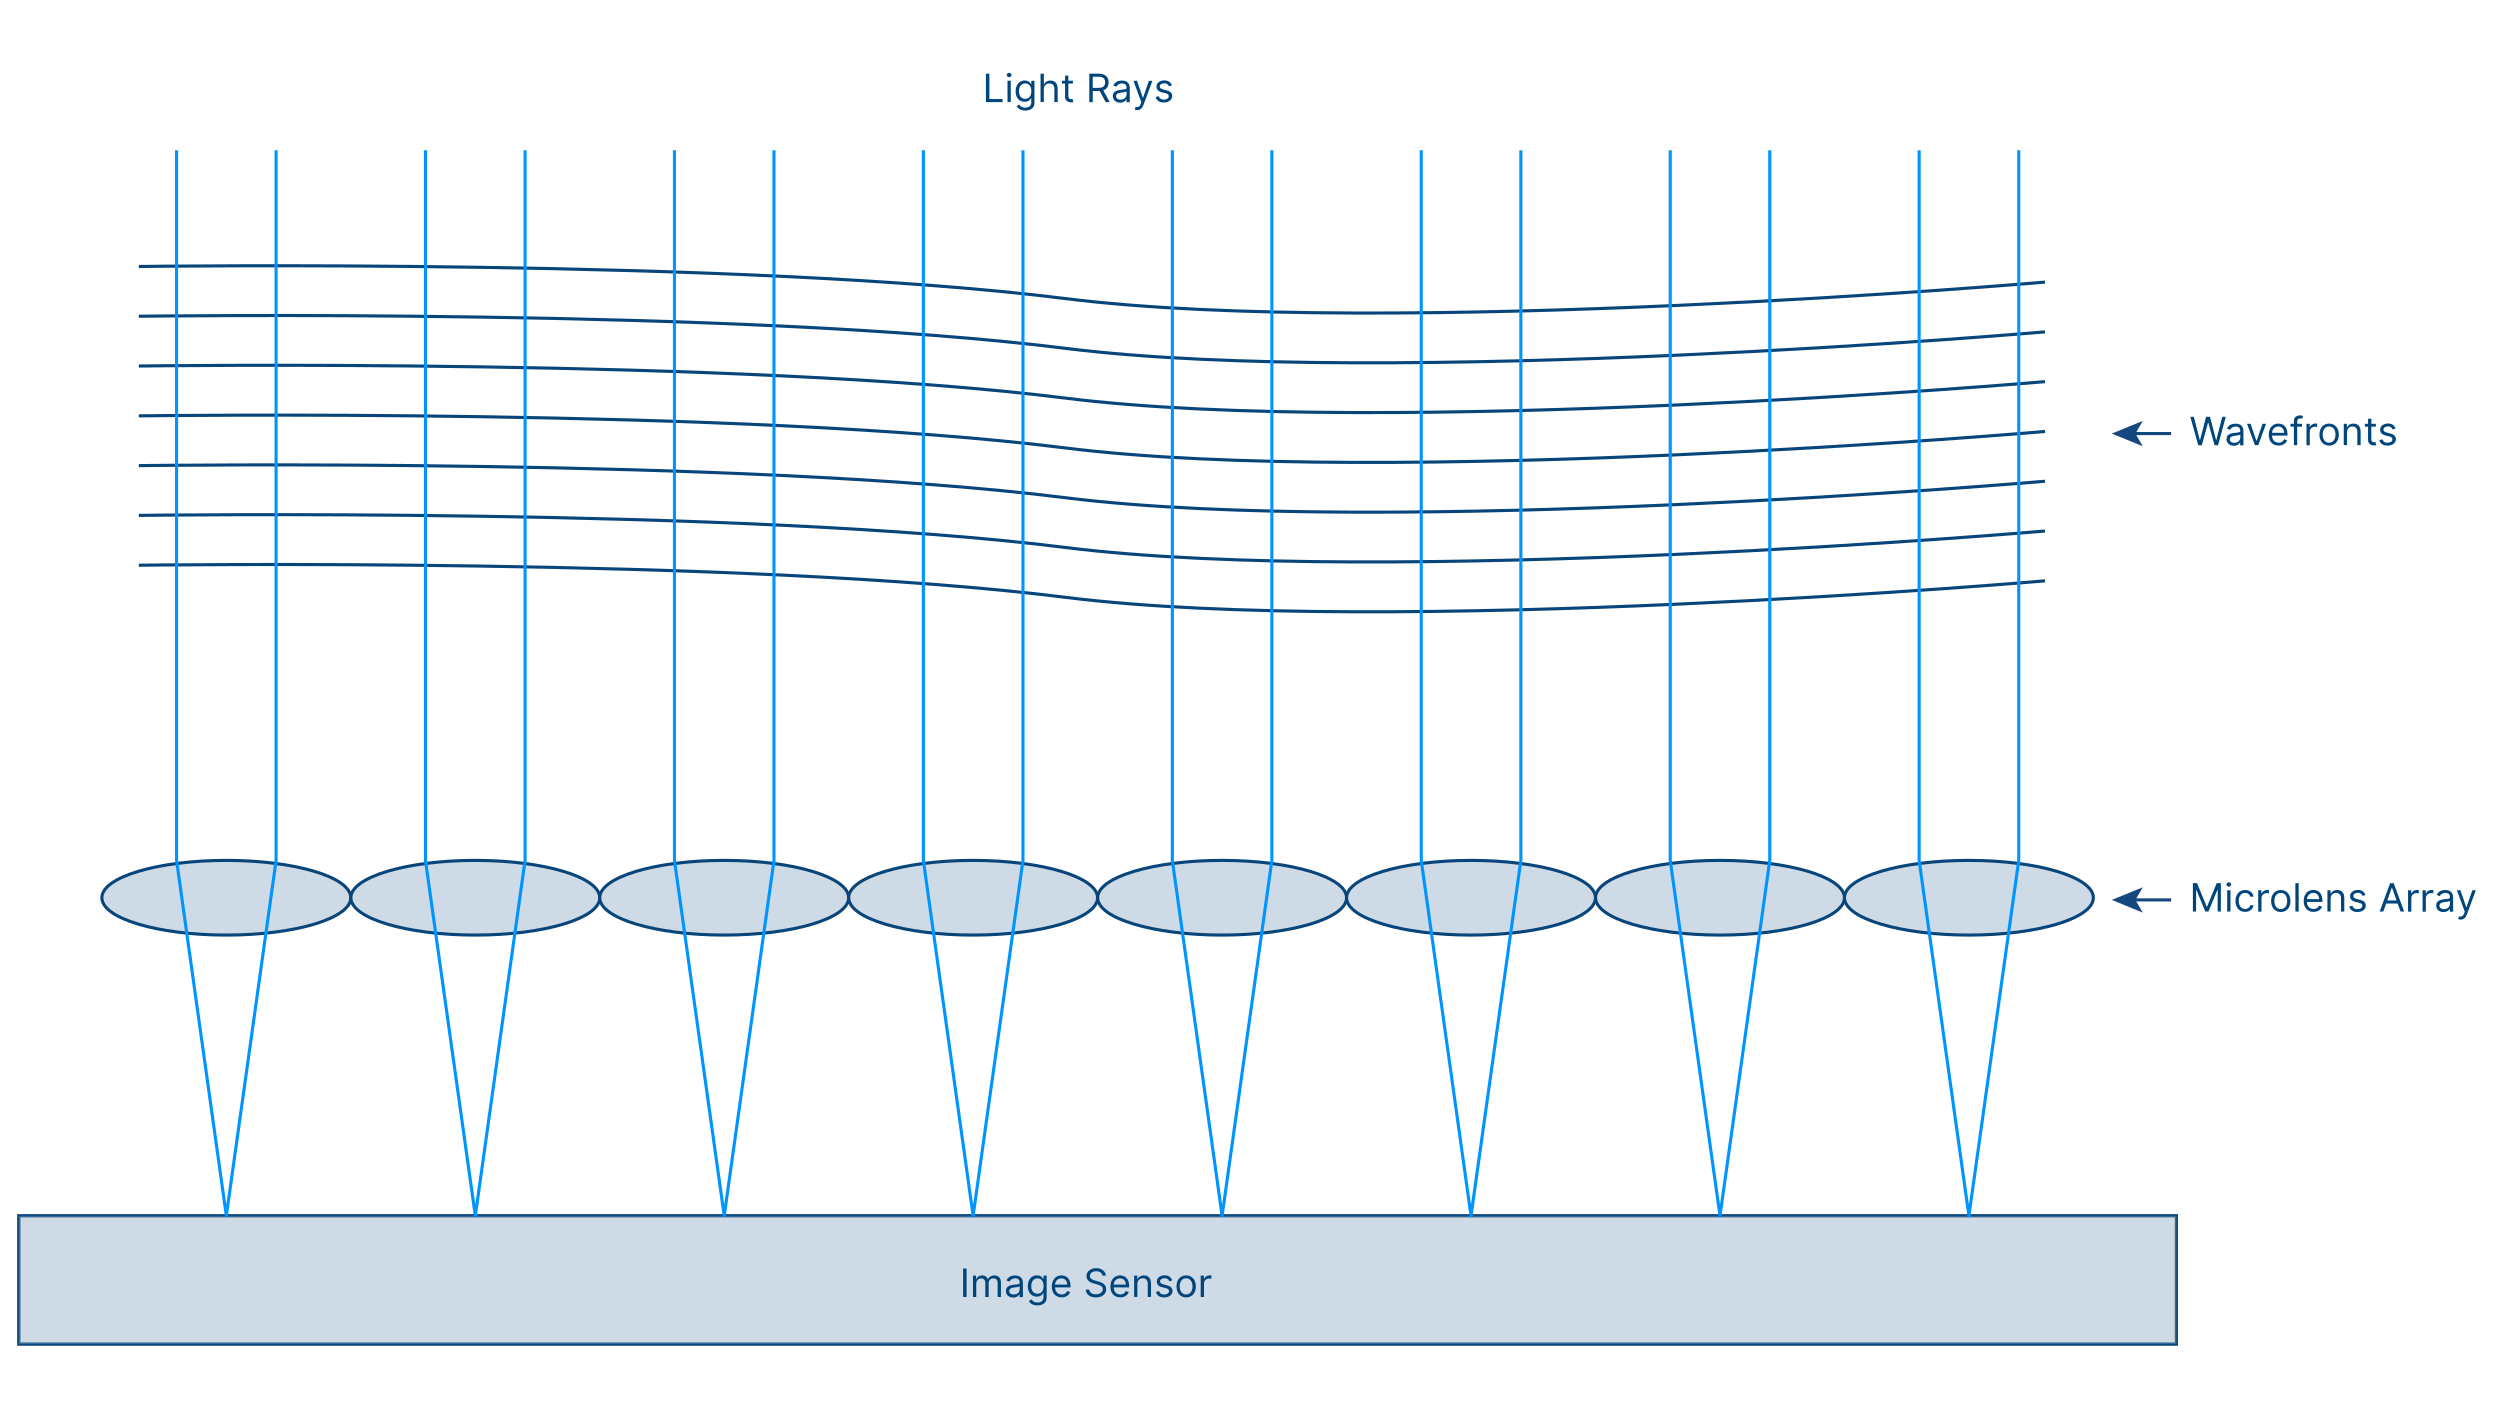 <?xml version="1.0" encoding="utf-8"?>
<!-- Generator: Adobe Illustrator 28.2.0, SVG Export Plug-In . SVG Version: 6.00 Build 0)  -->
<svg version="1.0" xmlns="http://www.w3.org/2000/svg" xmlns:xlink="http://www.w3.org/1999/xlink" x="0px" y="0px"
	 viewBox="0 0 3200 1800" enable-background="new 0 0 3200 1800" xml:space="preserve">
<g id="Ebene_4">
</g>
<g id="illustration">
	<g>
		<g>
			
				<rect x="24.1" y="1556.2" fill="#CEDAE5" stroke="#08457B" stroke-width="4" stroke-miterlimit="10" width="2761.7" height="164.2"/>
			
				<rect x="24.1" y="1556.2" opacity="0.6" fill="#CEDAE5" stroke="#08457B" stroke-width="4" stroke-miterlimit="10" width="2761.7" height="164.2"/>
		</g>
		<ellipse fill="#CEDAE5" stroke="#08457B" stroke-width="4" stroke-miterlimit="10" cx="289.7" cy="1149.1" rx="159.3" ry="47.8"/>
		<ellipse fill="#CEDAE5" stroke="#08457B" stroke-width="4" stroke-miterlimit="10" cx="608.4" cy="1149.1" rx="159.3" ry="47.8"/>
		<ellipse fill="#CEDAE5" stroke="#08457B" stroke-width="4" stroke-miterlimit="10" cx="927" cy="1149.1" rx="159.3" ry="47.8"/>
		
			<ellipse fill="#CEDAE5" stroke="#08457B" stroke-width="4" stroke-miterlimit="10" cx="1245.6" cy="1149.1" rx="159.3" ry="47.8"/>
		
			<ellipse fill="#CEDAE5" stroke="#08457B" stroke-width="4" stroke-miterlimit="10" cx="1564.3" cy="1149.1" rx="159.3" ry="47.8"/>
		
			<ellipse fill="#CEDAE5" stroke="#08457B" stroke-width="4" stroke-miterlimit="10" cx="1882.9" cy="1149.1" rx="159.3" ry="47.8"/>
		
			<ellipse fill="#CEDAE5" stroke="#08457B" stroke-width="4" stroke-miterlimit="10" cx="2201.6" cy="1149.1" rx="159.3" ry="47.8"/>
		
			<ellipse fill="#CEDAE5" stroke="#08457B" stroke-width="4" stroke-miterlimit="10" cx="2520.2" cy="1149.1" rx="159.3" ry="47.8"/>
		<path fill="none" stroke="#08457B" stroke-width="4" stroke-miterlimit="10" d="M177.7,341.1c0,0,773-10.8,1185.4,41
			s1254.5-21,1254.5-21"/>
		<path fill="none" stroke="#08457B" stroke-width="4" stroke-miterlimit="10" d="M177.7,404.8c0,0,773-10.8,1185.4,41
			s1254.5-21,1254.5-21"/>
		<path fill="none" stroke="#08457B" stroke-width="4" stroke-miterlimit="10" d="M177.7,468.5c0,0,773-10.8,1185.4,41
			s1254.5-21,1254.5-21"/>
		<path fill="none" stroke="#08457B" stroke-width="4" stroke-miterlimit="10" d="M177.7,532.3c0,0,773-10.8,1185.4,41
			s1254.5-21,1254.5-21"/>
		<path fill="none" stroke="#08457B" stroke-width="4" stroke-miterlimit="10" d="M177.7,596c0,0,773-10.8,1185.4,41
			s1254.5-21,1254.5-21"/>
		<path fill="none" stroke="#08457B" stroke-width="4" stroke-miterlimit="10" d="M177.7,659.7c0,0,773-10.8,1185.4,41
			c412.4,51.8,1254.5-21,1254.5-21"/>
		<path fill="none" stroke="#08457B" stroke-width="4" stroke-miterlimit="10" d="M177.7,723.5c0,0,773-10.8,1185.4,41
			s1254.5-21,1254.5-21"/>
		<polyline fill="none" stroke="#0094FF" stroke-width="4" stroke-linejoin="round" stroke-miterlimit="10" points="353.4,192.3 
			353.4,1101.3 289.7,1556.2 226,1101.3 226,192.3 		"/>
		<polyline fill="none" stroke="#0094FF" stroke-width="4" stroke-linejoin="round" stroke-miterlimit="10" points="672.1,192.3 
			672.1,1101.3 608.4,1556.2 544.6,1101.3 544.6,192.3 		"/>
		<polyline fill="none" stroke="#0094FF" stroke-width="4" stroke-linejoin="round" stroke-miterlimit="10" points="990.7,192.3 
			990.7,1101.3 927,1556.2 863.3,1101.3 863.3,192.3 		"/>
		<polyline fill="none" stroke="#0094FF" stroke-width="4" stroke-linejoin="round" stroke-miterlimit="10" points="1309.4,192.3 
			1309.4,1101.3 1245.6,1556.2 1181.9,1101.3 1181.9,192.3 		"/>
		<polyline fill="none" stroke="#0094FF" stroke-width="4" stroke-linejoin="round" stroke-miterlimit="10" points="1628,192.3 
			1628,1101.3 1564.3,1556.2 1500.6,1101.3 1500.6,192.3 		"/>
		<polyline fill="none" stroke="#0094FF" stroke-width="4" stroke-linejoin="round" stroke-miterlimit="10" points="1946.7,192.3 
			1946.7,1101.3 1882.9,1556.2 1819.2,1101.3 1819.2,192.3 		"/>
		<polyline fill="none" stroke="#0094FF" stroke-width="4" stroke-linejoin="round" stroke-miterlimit="10" points="2265.3,192.3 
			2265.3,1101.3 2201.6,1556.2 2137.9,1101.3 2137.9,192.3 		"/>
		<polyline fill="none" stroke="#0094FF" stroke-width="4" stroke-linejoin="round" stroke-miterlimit="10" points="2584,192.3 
			2584,1101.3 2520.2,1556.2 2456.5,1101.3 2456.5,192.3 		"/>
	</g>
</g>
<g id="arrows">
</g>
<g id="Text">
	<g>
		<g>
			<g>
				<path fill="#00457C" d="M2803.6,533.5h4.5l7.6,29.6h0.4l7.7-29.6h5l7.7,29.6h0.4l7.6-29.6h4.5l-9.9,36.4h-4.5l-8-29h-0.3l-8,29
					h-4.5L2803.6,533.5z"/>
				<path fill="#00457C" d="M2849.9,562.1c0-6.3,5.5-7.4,10.6-8c5-0.6,7-0.5,7-2.5v-0.1c0-3.5-1.9-5.5-5.8-5.5c-4,0-6.2,2.1-7.1,4.1
					l-4-1.4c2.1-5,6.8-6.4,10.9-6.4c3.5,0,10.1,1,10.1,9.7v18h-4.2v-3.7h-0.2c-0.9,1.8-3.3,4.3-8.1,4.3
					C2854.1,570.5,2849.9,567.4,2849.9,562.1z M2867.6,560v-3.8c-0.7,0.9-5.5,1.4-7.2,1.6c-3.3,0.4-6.2,1.4-6.2,4.6
					c0,2.9,2.4,4.4,5.8,4.4C2864.9,566.7,2867.6,563.4,2867.6,560z"/>
				<path fill="#00457C" d="M2890.6,569.8h-4.3l-10.1-27.3h4.5l7.5,21.7h0.3l7.5-21.7h4.5L2890.6,569.8z"/>
				<path fill="#00457C" d="M2904,556.4c0-8.4,4.9-14.2,12.3-14.2c5.7,0,11.7,3.5,11.7,13.6v1.8h-19.8c0.2,5.8,3.6,9,8.5,9
					c3.3,0,5.8-1.4,6.8-4.3l4,1.1c-1.3,4.1-5.3,6.9-10.9,6.9C2908.8,570.4,2904,564.8,2904,556.4z M2923.7,554c0-4.6-2.9-8-7.5-8
					c-4.8,0-7.8,3.8-8.1,8H2923.7z"/>
				<path fill="#00457C" d="M2946.5,546.1h-6.1v23.7h-4.2v-23.7h-4.4v-3.6h4.4v-3.8c0-4.7,3.8-7,7.7-7c2.1,0,3.3,0.4,4,0.7l-1.2,3.6
					c-0.4-0.1-1.1-0.4-2.3-0.4c-2.8,0-3.9,1.4-3.9,4.1v2.8h6.1V546.1z"/>
				<path fill="#00457C" d="M2952.4,542.5h4v4.1h0.3c1-2.7,3.8-4.5,7.1-4.5c0.6,0,1.7,0,2.2,0.1v4.3c-0.3-0.1-1.4-0.3-2.6-0.3
					c-4,0-6.9,2.7-6.9,6.4v17.3h-4.2V542.5z"/>
				<path fill="#00457C" d="M2968.9,556.3c0-8.5,5-14.1,12.4-14.1s12.4,5.6,12.4,14.1c0,8.5-5,14.1-12.4,14.1
					S2968.9,564.8,2968.9,556.3z M2989.4,556.3c0-5.5-2.6-10.4-8.2-10.4c-5.6,0-8.2,4.9-8.2,10.4c0,5.5,2.6,10.3,8.2,10.3
					C2986.9,566.6,2989.4,561.8,2989.4,556.3z"/>
				<path fill="#00457C" d="M3004.2,569.8h-4.2v-27.3h4v4.3h0.4c1.3-2.8,3.8-4.6,8-4.6c5.5,0,9.2,3.3,9.2,10.3v17.3h-4.2v-17.1
					c0-4.3-2.4-6.8-6.3-6.8c-4,0-7,2.7-7,7.5V569.8z"/>
				<path fill="#00457C" d="M3041.1,546.1h-5.8V562c0,3.6,1.8,4.1,3.6,4.1c0.9,0,1.5-0.1,1.8-0.2l0.9,3.8c-0.6,0.2-1.6,0.5-3.1,0.5
					c-3.6,0-7.4-2.3-7.4-7v-17.1h-4.1v-3.6h4.1V536h4.2v6.5h5.8V546.1z"/>
				<path fill="#00457C" d="M3062.5,549.7c-0.7-1.9-2.2-3.9-5.9-3.9c-3.3,0-5.8,1.7-5.8,4c0,2.1,1.5,3.2,4.7,4l4,1
					c4.9,1.2,7.2,3.6,7.2,7.4c0,4.7-4.3,8.2-10.7,8.2c-5.6,0-9.4-2.5-10.4-7.1l4-1c0.7,2.9,2.9,4.4,6.3,4.4c3.9,0,6.4-1.9,6.4-4.3
					c0-1.9-1.3-3.2-4-3.8l-4.5-1.1c-5-1.2-7.2-3.7-7.2-7.5c0-4.6,4.3-7.9,10-7.9c5.4,0,8.3,2.6,9.7,6.5L3062.5,549.7z"/>
			</g>
		</g>
		<g>
			<g>
				<line fill="none" stroke="#15487E" stroke-width="4" stroke-linejoin="round" x1="2731.2" y1="555" x2="2779.1" y2="555"/>
				<g>
					<polygon fill="#15487E" points="2703,555 2742.8,571.2 2733.3,555 2742.8,538.7 					"/>
				</g>
			</g>
		</g>
		<g>
			<g>
				<path fill="#00457C" d="M2812.2,1130.4l12.4,30.2h0.4l12.4-30.2h5.3v36.4h-4.1v-27.6h-0.4l-11.4,27.6h-4l-11.4-27.6h-0.4v27.6
					h-4.1v-36.4H2812.2z"/>
				<path fill="#00457C" d="M2849.9,1132.1c0-1.6,1.4-2.8,3-2.8s3,1.3,3,2.8s-1.4,2.8-3,2.8S2849.9,1133.7,2849.9,1132.1z
					 M2850.8,1139.5h4.2v27.3h-4.2V1139.5z"/>
				<path fill="#00457C" d="M2861.4,1153.3c0-8.3,4.9-14.1,12.3-14.1c5.8,0,10.1,3.4,10.8,8.5h-4.2c-0.6-2.5-2.8-4.8-6.5-4.8
					c-4.9,0-8.2,4-8.2,10.2c0,6.3,3.2,10.4,8.2,10.4c3.3,0,5.8-1.8,6.5-4.8h4.2c-0.7,4.8-4.7,8.5-10.7,8.5
					C2866.1,1167.3,2861.4,1161.4,2861.4,1153.3z"/>
				<path fill="#00457C" d="M2890.6,1139.5h4v4.1h0.3c1-2.7,3.8-4.5,7.1-4.5c0.6,0,1.7,0,2.2,0.1v4.3c-0.3-0.1-1.4-0.3-2.6-0.3
					c-4,0-6.9,2.7-6.9,6.4v17.3h-4.2V1139.5z"/>
				<path fill="#00457C" d="M2907,1153.3c0-8.5,5-14.1,12.4-14.1s12.4,5.6,12.4,14.1c0,8.5-5,14.1-12.4,14.1
					S2907,1161.7,2907,1153.3z M2927.6,1153.3c0-5.5-2.6-10.4-8.2-10.4c-5.6,0-8.2,4.9-8.2,10.4c0,5.5,2.6,10.3,8.2,10.3
					C2925,1163.6,2927.6,1158.7,2927.6,1153.3z"/>
				<path fill="#00457C" d="M2942.3,1166.8h-4.2v-36.4h4.2V1166.8z"/>
				<path fill="#00457C" d="M2948.7,1153.3c0-8.4,4.9-14.2,12.3-14.2c5.7,0,11.7,3.5,11.7,13.6v1.8h-19.8c0.2,5.8,3.6,9,8.5,9
					c3.3,0,5.8-1.4,6.8-4.3l4,1.1c-1.3,4.1-5.3,6.9-10.9,6.9C2953.6,1167.3,2948.7,1161.7,2948.7,1153.3z M2968.5,1150.9
					c0-4.6-2.9-8-7.5-8c-4.8,0-7.8,3.8-8.1,8H2968.5z"/>
				<path fill="#00457C" d="M2983.3,1166.8h-4.2v-27.3h4v4.3h0.4c1.3-2.8,3.8-4.6,8-4.6c5.5,0,9.2,3.3,9.2,10.3v17.3h-4.2v-17.1
					c0-4.3-2.4-6.8-6.3-6.8c-4,0-7,2.7-7,7.5V1166.8z"/>
				<path fill="#00457C" d="M3024,1146.7c-0.7-1.9-2.2-3.9-5.9-3.9c-3.3,0-5.8,1.7-5.8,4c0,2.1,1.5,3.2,4.7,4l4,1
					c4.9,1.2,7.2,3.6,7.2,7.4c0,4.7-4.3,8.2-10.7,8.2c-5.6,0-9.4-2.5-10.4-7.1l4-1c0.7,2.9,2.9,4.4,6.3,4.4c3.9,0,6.4-1.9,6.4-4.3
					c0-1.9-1.3-3.2-4-3.8l-4.5-1.1c-5-1.2-7.2-3.7-7.2-7.5c0-4.6,4.3-7.9,10-7.9c5.4,0,8.3,2.6,9.7,6.5L3024,1146.7z"/>
				<path fill="#00457C" d="M3046,1166.8l13.4-36.4h4.5l13.4,36.4h-4.6l-3.7-10.3h-14.7l-3.7,10.3H3046z M3067.6,1152.6l-5.8-16.4
					h-0.3l-5.8,16.4H3067.6z"/>
				<path fill="#00457C" d="M3082.4,1139.5h4v4.1h0.3c1-2.7,3.8-4.5,7.1-4.5c0.6,0,1.7,0,2.2,0.1v4.3c-0.3-0.1-1.4-0.3-2.6-0.3
					c-4,0-6.9,2.7-6.9,6.4v17.3h-4.2V1139.5z"/>
				<path fill="#00457C" d="M3101,1139.5h4v4.1h0.3c1-2.7,3.8-4.5,7.1-4.5c0.6,0,1.7,0,2.2,0.1v4.3c-0.3-0.1-1.4-0.3-2.6-0.3
					c-4,0-6.9,2.7-6.9,6.4v17.3h-4.2V1139.5z"/>
				<path fill="#00457C" d="M3118.3,1159c0-6.3,5.5-7.4,10.6-8c5-0.6,7-0.5,7-2.5v-0.1c0-3.5-1.9-5.5-5.8-5.5c-4,0-6.2,2.1-7.1,4.1
					l-4-1.4c2.1-5,6.8-6.4,10.9-6.4c3.5,0,10.1,1,10.1,9.7v18h-4.2v-3.7h-0.2c-0.9,1.8-3.3,4.3-8.1,4.3
					C3122.4,1167.4,3118.3,1164.4,3118.3,1159z M3135.9,1156.9v-3.8c-0.7,0.9-5.5,1.4-7.2,1.6c-3.3,0.4-6.2,1.4-6.2,4.6
					c0,2.9,2.4,4.4,5.8,4.4C3133.2,1163.6,3135.9,1160.3,3135.9,1156.9z"/>
				<path fill="#00457C" d="M3146.5,1176.5l1.1-3.7c3.1,0.8,4.9,0.4,6.5-3.8l0.8-2.1l-10.1-27.4h4.5l7.5,21.7h0.3l7.5-21.7h4.5
					l-11.6,31.3c-1.6,4.2-4.2,6.3-8,6.3C3148.1,1177,3146.9,1176.7,3146.5,1176.5z"/>
			</g>
		</g>
		<g>
			<g>
				
					<line fill="none" stroke="#15487E" stroke-width="4" stroke-linejoin="round" x1="2731.2" y1="1151.9" x2="2779.1" y2="1151.9"/>
				<g>
					<polygon fill="#15487E" points="2703,1151.9 2742.8,1168.2 2733.3,1151.9 2742.8,1135.7 					"/>
				</g>
			</g>
		</g>
	</g>
	<g>
		<path fill="#00457C" d="M1237.2,1660.1h-4.4v-36.4h4.4V1660.1z"/>
		<path fill="#00457C" d="M1245.4,1632.8h4v4.3h0.4c1.1-2.9,3.8-4.6,7.3-4.6c3.6,0,6,1.7,7.3,4.6h0.3c1.4-2.8,4.3-4.6,8.2-4.6
			c4.9,0,8.3,3,8.3,9.4v18.3h-4.2v-18.3c0-4-2.6-5.6-5.5-5.6c-3.8,0-6,2.6-6,6.1v17.8h-4.3v-18.7c0-3.1-2.2-5.2-5.4-5.2
			c-3.3,0-6.2,2.8-6.2,6.8v17.1h-4.2V1632.8z"/>
		<path fill="#00457C" d="M1287.6,1652.4c0-6.3,5.5-7.4,10.6-8c5-0.6,7-0.5,7-2.5v-0.1c0-3.5-1.9-5.5-5.8-5.5c-4,0-6.2,2.1-7.1,4.1
			l-4-1.4c2.1-5,6.8-6.4,10.9-6.4c3.5,0,10.1,1,10.1,9.7v18h-4.2v-3.7h-0.2c-0.9,1.8-3.3,4.3-8.1,4.3
			C1291.7,1660.8,1287.6,1657.7,1287.6,1652.4z M1305.2,1650.2v-3.8c-0.7,0.9-5.5,1.4-7.2,1.6c-3.3,0.4-6.2,1.4-6.2,4.6
			c0,2.9,2.4,4.4,5.8,4.4C1302.5,1657,1305.2,1653.7,1305.2,1650.2z"/>
		<path fill="#00457C" d="M1316.9,1665.4l3.3-2.3c1.1,1.5,2.9,4.1,7.8,4.1c4.4,0,7.6-2.1,7.6-6.6v-5.5h-0.4c-0.9,1.5-2.6,4.6-8,4.6
			c-6.6,0-11.6-4.8-11.6-13.4c0-8.4,4.8-13.9,11.7-13.9c5.3,0,7,3.3,8,4.7h0.4v-4.3h4v28.1c0,7-5.3,10-11.8,10
			C1322,1670.9,1318.6,1668.3,1316.9,1665.4z M1335.8,1646.3c0-5.9-2.7-10-7.8-10c-5.3,0-8,4.5-8,10c0,5.7,2.7,9.7,8,9.7
			C1333,1655.9,1335.8,1652.3,1335.8,1646.3z"/>
		<path fill="#00457C" d="M1346.3,1646.7c0-8.4,4.9-14.2,12.3-14.2c5.7,0,11.7,3.5,11.7,13.6v1.8h-19.8c0.2,5.8,3.6,9,8.5,9
			c3.3,0,5.8-1.4,6.8-4.3l4,1.1c-1.3,4.1-5.3,6.9-10.9,6.9C1351.1,1660.7,1346.3,1655.1,1346.3,1646.7z M1366,1644.3
			c0-4.6-2.9-8-7.5-8c-4.8,0-7.8,3.8-8.1,8H1366z"/>
		<path fill="#00457C" d="M1403,1627.2c-4.8,0-8,2.6-8,6c0,3.9,4.3,5.3,7,6l3.7,1c3.8,1,10.2,3.2,10.2,10c0,5.9-4.8,10.5-13.1,10.5
			c-7.8,0-12.6-4-13.1-10h4.5c0.4,4.1,4.2,6,8.5,6c5,0,8.9-2.6,8.9-6.6c0-3.6-3.4-5-7.2-6l-4.5-1.3c-5.7-1.6-9.2-4.5-9.2-9.4
			c0-6.1,5.5-10.2,12.4-10.2c7,0,12.1,4.1,12.3,9.6h-4.3C1410.8,1629.2,1407.4,1627.2,1403,1627.2z"/>
		<path fill="#00457C" d="M1421.3,1646.7c0-8.4,4.9-14.2,12.3-14.2c5.7,0,11.7,3.5,11.7,13.6v1.8h-19.8c0.2,5.8,3.6,9,8.5,9
			c3.3,0,5.8-1.4,6.8-4.3l4,1.1c-1.3,4.1-5.3,6.9-10.9,6.9C1426.2,1660.7,1421.3,1655.1,1421.3,1646.7z M1441.1,1644.3
			c0-4.6-2.9-8-7.5-8c-4.8,0-7.8,3.8-8.1,8H1441.1z"/>
		<path fill="#00457C" d="M1455.9,1660.1h-4.2v-27.3h4v4.3h0.4c1.3-2.8,3.8-4.6,8-4.6c5.5,0,9.2,3.3,9.2,10.3v17.3h-4.2v-17.1
			c0-4.3-2.4-6.8-6.3-6.8c-4,0-7,2.7-7,7.5V1660.1z"/>
		<path fill="#00457C" d="M1496.6,1640c-0.7-1.9-2.2-3.9-5.9-3.9c-3.3,0-5.8,1.7-5.8,4c0,2.1,1.5,3.2,4.7,4l4,1
			c4.9,1.2,7.2,3.6,7.2,7.4c0,4.7-4.3,8.2-10.7,8.2c-5.6,0-9.4-2.5-10.4-7.1l4-1c0.7,2.9,2.9,4.4,6.3,4.4c3.9,0,6.4-1.9,6.4-4.3
			c0-1.9-1.3-3.2-4-3.8l-4.5-1.1c-5-1.2-7.2-3.7-7.2-7.5c0-4.6,4.3-7.9,10-7.9c5.4,0,8.3,2.6,9.7,6.5L1496.6,1640z"/>
		<path fill="#00457C" d="M1505.9,1646.6c0-8.5,5-14.1,12.4-14.1s12.4,5.6,12.4,14.1c0,8.5-5,14.1-12.4,14.1
			S1505.9,1655.1,1505.9,1646.6z M1526.4,1646.6c0-5.5-2.6-10.4-8.2-10.4c-5.6,0-8.2,4.9-8.2,10.4c0,5.5,2.6,10.3,8.2,10.3
			C1523.8,1656.9,1526.4,1652.1,1526.4,1646.6z"/>
		<path fill="#00457C" d="M1537,1632.8h4v4.1h0.3c1-2.7,3.8-4.5,7.1-4.5c0.6,0,1.7,0,2.2,0.1v4.3c-0.3-0.1-1.4-0.3-2.6-0.3
			c-4,0-6.9,2.7-6.9,6.4v17.3h-4.2V1632.8z"/>
	</g>
	<g>
		<g>
			<path fill="#00457C" d="M1262,94.3h4.4v32.5h16.9v3.9H1262V94.3z"/>
			<path fill="#00457C" d="M1288.7,96c0-1.6,1.4-2.8,3-2.8s3,1.3,3,2.8s-1.4,2.8-3,2.8S1288.7,97.5,1288.7,96z M1289.6,103.3h4.2
				v27.3h-4.2V103.3z"/>
			<path fill="#00457C" d="M1301.3,136l3.3-2.3c1.1,1.5,2.9,4.1,7.8,4.1c4.4,0,7.6-2.1,7.6-6.6v-5.5h-0.4c-0.9,1.5-2.6,4.6-8,4.6
				c-6.6,0-11.6-4.8-11.6-13.4c0-8.4,4.8-13.9,11.7-13.9c5.3,0,7,3.3,8,4.7h0.4v-4.3h4v28.1c0,7-5.3,10-11.8,10
				C1306.4,141.4,1303,138.8,1301.3,136z M1320.1,116.8c0-5.9-2.7-10-7.8-10c-5.3,0-8,4.5-8,10c0,5.7,2.7,9.7,8,9.7
				C1317.4,126.4,1320.1,122.8,1320.1,116.8z"/>
			<path fill="#00457C" d="M1336.1,130.6h-4.2V94.3h4.2v13.4h0.4c1.3-2.8,3.7-4.6,8-4.6c5.6,0,9.3,3.3,9.3,10.3v17.3h-4.2v-17.1
				c0-4.3-2.4-6.8-6.3-6.8c-4.1,0-7.2,2.7-7.2,7.5V130.6z"/>
			<path fill="#00457C" d="M1373.3,106.9h-5.8v15.9c0,3.6,1.8,4.1,3.6,4.1c0.9,0,1.5-0.1,1.8-0.2l0.9,3.8c-0.6,0.2-1.6,0.5-3.1,0.5
				c-3.6,0-7.4-2.3-7.4-7v-17.1h-4.1v-3.6h4.1v-6.5h4.2v6.5h5.8V106.9z"/>
			<path fill="#00457C" d="M1394.3,94.3h12.3c8.5,0,12.4,4.7,12.4,11.2c0,4.8-2.2,8.6-6.8,10.2l8.2,15h-5.1l-7.7-14.2
				c-0.3,0-0.6,0-0.9,0h-8v14.2h-4.4V94.3z M1406.5,112.4c5.8,0,8.1-2.7,8.1-7s-2.3-7.2-8.2-7.2h-7.7v14.3H1406.5z"/>
			<path fill="#00457C" d="M1424.4,122.9c0-6.3,5.5-7.4,10.6-8c5-0.6,7-0.5,7-2.5v-0.1c0-3.5-1.9-5.5-5.8-5.5c-4,0-6.2,2.1-7.1,4.1
				l-4-1.4c2.1-5,6.8-6.4,10.9-6.4c3.5,0,10.1,1,10.1,9.7v18h-4.2v-3.7h-0.2c-0.9,1.8-3.3,4.3-8.1,4.3
				C1428.5,131.3,1424.4,128.2,1424.4,122.9z M1442,120.8v-3.8c-0.7,0.9-5.5,1.4-7.2,1.6c-3.3,0.4-6.2,1.4-6.2,4.6
				c0,2.9,2.4,4.4,5.8,4.4C1439.3,127.5,1442,124.2,1442,120.8z"/>
			<path fill="#00457C" d="M1452.5,140.4l1.1-3.7c3.1,0.8,4.9,0.4,6.5-3.8l0.8-2.1l-10.1-27.4h4.5l7.5,21.7h0.3l7.5-21.7h4.5
				l-11.6,31.3c-1.6,4.2-4.2,6.3-8,6.3C1454.1,140.9,1452.9,140.6,1452.5,140.4z"/>
			<path fill="#00457C" d="M1496.2,110.5c-0.7-1.9-2.2-3.9-5.9-3.9c-3.3,0-5.8,1.7-5.8,4c0,2.1,1.5,3.2,4.7,4l4,1
				c4.9,1.2,7.2,3.6,7.2,7.4c0,4.7-4.3,8.2-10.7,8.2c-5.6,0-9.4-2.5-10.4-7.1l4-1c0.7,2.9,2.9,4.4,6.3,4.4c3.9,0,6.4-1.9,6.4-4.3
				c0-1.9-1.3-3.2-4-3.8l-4.5-1.1c-5-1.2-7.2-3.7-7.2-7.5c0-4.6,4.3-7.9,10-7.9c5.4,0,8.3,2.6,9.7,6.5L1496.2,110.5z"/>
		</g>
	</g>
	<g>
	</g>
</g>
</svg>
